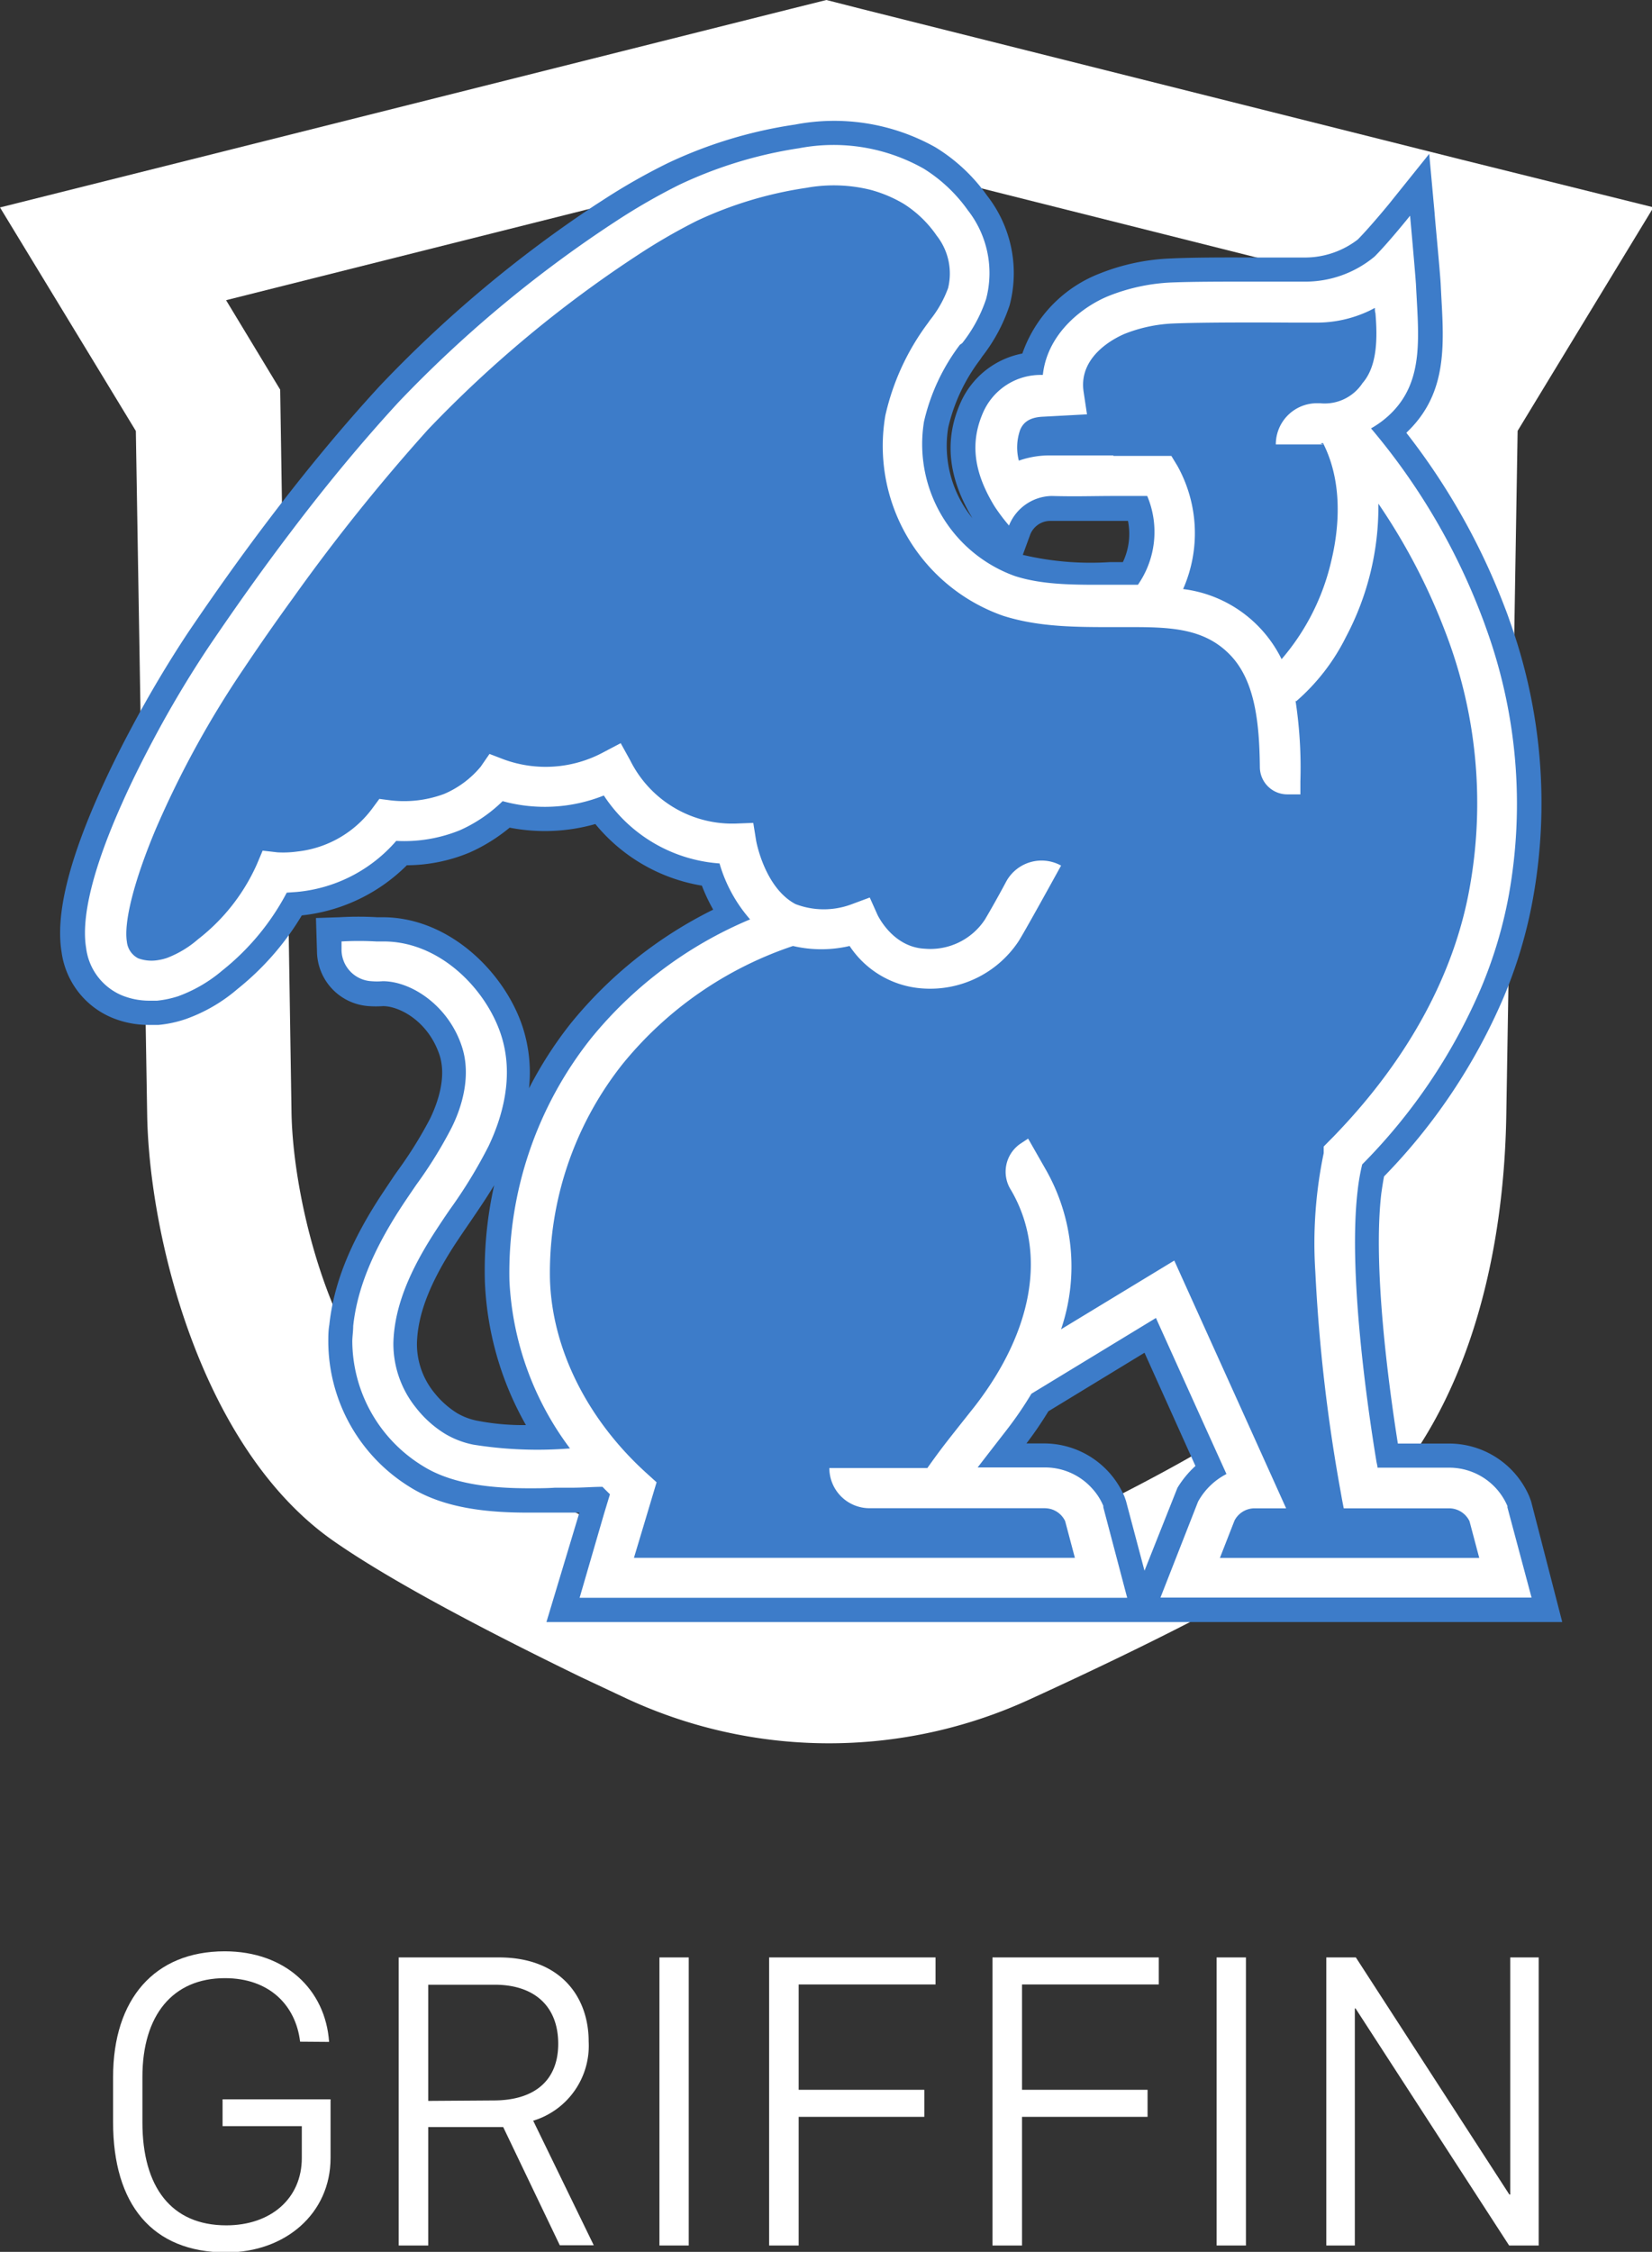 <svg xmlns="http://www.w3.org/2000/svg" viewBox="0 0 145.93 198.86"><rect x="0" y="0" width="145.93" height="198.86" fill="#333333" stroke="none"/><defs><style>.cls-1{fill:#fff;}.cls-2{fill:#3d7cc9;}</style></defs><title>Asset 4</title><g id="Layer_2" data-name="Layer 2"><g id="Layer_1-2" data-name="Layer 1"><path class="cls-1" d="M73,13.19l53,13.32-4.78,7.9-1,63.81c-.21,12.87-4,23.11-10.12,27.38-4.39,3.06-12.86,7.49-24.52,12.83a29.64,29.64,0,0,1-25-.12h0C49.34,133,41.11,128.64,36.75,125.6c-7.28-5.07-10.87-19.34-11-27.38l-1-63.81-4.78-7.9L73,13.19M73,0,69.83.79l-53,13.31L0,18.32l9,14.8,3,4.94,1,60.37c.17,10.64,4.7,29.45,16.47,37.66,4.46,3.11,11.79,7.12,21.82,12l0,0,3.85,1.81a42.44,42.44,0,0,0,35.8.18c12.52-5.73,21.44-10.43,26.52-14,9.63-6.72,15.32-20.45,15.6-37.66l1-60.37,3-4.94,9-14.8L129.12,14.1,76.1.79,73,0Z"/><path class="cls-2" d="M133.11,133.12l-.05-.12a5.57,5.57,0,0,0-5.14-3.39h-6.34c0-.18-.06-.38-.09-.59-.78-4.74-2.51-16.66-1.66-23.9a18.56,18.56,0,0,1,.41-2.29A50.15,50.15,0,0,0,130.76,87.3,39.49,39.49,0,0,0,133.23,79a45.44,45.44,0,0,0-2-23.49c-.13-.37-.26-.73-.4-1.09a57.06,57.06,0,0,0-9.78-16.59,8.05,8.05,0,0,0,1.9-1.47c2.8-2.89,2.29-6.75,2.06-11.23,0-1-.51-6.08-.51-6.08s-1.91,2.37-3.14,3.61a9.57,9.57,0,0,1-6.29,2.21c-.27,0-1,0-2,0h-2.63c-2.5,0-5.21,0-7.13.08a17,17,0,0,0-5.44,1.17c-2.16.85-5.47,3.2-5.88,7h-.15a5.55,5.55,0,0,0-5.15,3.3c-1.19,2.7-.82,5.32,1,8.3A17.92,17.92,0,0,0,89,46.45a4.15,4.15,0,0,1,3.76-2.61c2.06.06,3.79,0,5.45,0l3,0a8.22,8.22,0,0,1-.83,7.84H100l-1.86,0c-2.91,0-5.93.07-8.52-.78a12.39,12.39,0,0,1-8-13.62,18,18,0,0,1,3.17-6.79L85,30.3a13.21,13.21,0,0,0,2.11-3.9,9,9,0,0,0-1.63-7.84,13.55,13.55,0,0,0-3.9-3.67,16.17,16.17,0,0,0-11-1.8,38,38,0,0,0-10.65,3.23,55.71,55.71,0,0,0-5.55,3.19l-.58.38A109.11,109.11,0,0,0,35.15,35.51C31.93,39,28.77,42.83,25.62,47c-2.41,3.17-4.81,6.54-7.24,10.13a95.89,95.89,0,0,0-4.91,8.24c-1,1.88-1.93,3.75-2.73,5.53C8.17,76.65,7.1,81,7.55,83.73a5.26,5.26,0,0,0,3.12,4.15,6.33,6.33,0,0,0,2.5.49q.33,0,.66,0a9,9,0,0,0,1.88-.4,12.7,12.7,0,0,0,3.86-2.26,21.44,21.44,0,0,0,5.7-6.88l.87-.06a13.15,13.15,0,0,0,8.8-4.48,13.1,13.1,0,0,0,5.63-.94,12.77,12.77,0,0,0,3.77-2.57,14.11,14.11,0,0,0,8.95-.5,13.34,13.34,0,0,0,10.22,6,12.94,12.94,0,0,0,2.7,4.94A36,36,0,0,0,52.15,91.71,33.27,33.27,0,0,0,45,113.08a26.7,26.7,0,0,0,5.34,14.83,35.94,35.94,0,0,1-8.52-.33,7.69,7.69,0,0,1-2.57-1,9.91,9.91,0,0,1-2.51-2.26,8.89,8.89,0,0,1-2-5.71c.06-2.92,1.2-6,3.6-9.73.47-.71,1-1.45,1.44-2.14a43.56,43.56,0,0,0,3.37-5.53c1.16-2.44,2.3-6.12,1.1-9.82-1.3-4-5.38-8.25-10.37-8.25h-.66a27.12,27.12,0,0,0-3.07,0l0,.8a2.79,2.79,0,0,0,2.63,2.71h0a5.94,5.94,0,0,0,1,0h0c2.52,0,5.81,2.16,7,5.8.83,2.56,0,5.32-.93,7.18a39.46,39.46,0,0,1-3.1,5c-.5.72-1,1.46-1.49,2.22a23.63,23.63,0,0,0-4.08,10.25,11.73,11.73,0,0,0-.08,1.33,13,13,0,0,0,6.17,11c2.56,1.62,6.06,2,9.43,2,.77,0,1.54,0,2.28-.05.5,0,1,0,1.48,0,1,0,1.94-.08,2.74-.08v0c.21.23.44.44.65.66l-.51,1.71-2.22,7.38H99.52l-2.11-8,0-.12a5.78,5.78,0,0,0-1-1.55,5.6,5.6,0,0,0-4.15-1.84H86.3c.36-.46.7-.91,1.13-1.45l1.45-1.87a32.28,32.28,0,0,0,2.18-3.19l11-6.69,4.31,9.54,1.91,4.24a6.07,6.07,0,0,0-2.43,2.3l-.07.14-3.32,8.47h32.77Z"/><path class="cls-2" d="M137.54,142.88H48.75l2.91-9.67-.87,0-.7,0-1.05,0c-.72,0-1.51,0-2.31,0-3.19,0-7.26-.25-10.38-2.23a14.8,14.8,0,0,1-7-12.59c0-.47,0-1,.1-1.49.37-3.49,1.75-7,4.35-11,.44-.67.89-1.34,1.34-2l.25-.37a38.35,38.35,0,0,0,2.89-4.71c.75-1.57,1.5-3.85.85-5.86-.92-2.82-3.47-4.57-5.31-4.57a9.52,9.52,0,0,1-1.19,0A4.57,4.57,0,0,1,28.33,84l-.07-2.58,1.79,0a27.61,27.61,0,0,1,3.27,0h.5c5.9,0,10.53,4.77,12.06,9.48a13.71,13.71,0,0,1,0,8,34.46,34.46,0,0,1,4.87-8.28A37.21,37.21,0,0,1,63.46,80.48a15,15,0,0,1-1.27-2.59,15.07,15.07,0,0,1-9.55-5.53,15.81,15.81,0,0,1-7.78.34A15,15,0,0,1,41.3,75a14.17,14.17,0,0,1-5.58,1.1,15,15,0,0,1-9.34,4.45,24.07,24.07,0,0,1-5.68,6.56,14.14,14.14,0,0,1-4.42,2.56,9.77,9.77,0,0,1-2.3.49,6.86,6.86,0,0,1-.81,0A8.28,8.28,0,0,1,10,89.53,7,7,0,0,1,5.79,84c-.52-3.15.57-7.69,3.33-13.88.8-1.8,1.73-3.7,2.78-5.65a94.88,94.88,0,0,1,5-8.39c2.52-3.74,4.91-7.08,7.3-10.21,3.18-4.18,6.33-8,9.64-11.58a109.79,109.79,0,0,1,19-15.91l.55-.36a54.76,54.76,0,0,1,5.77-3.32A39.86,39.86,0,0,1,70.3,11.33a18,18,0,0,1,12.14,2,15.19,15.19,0,0,1,4.46,4.17,10.66,10.66,0,0,1,1.89,9.37,14.6,14.6,0,0,1-2.37,4.44l-.18.26a16.32,16.32,0,0,0-2.88,6.1,10.8,10.8,0,0,0,5.1,10.82l-.77-.9a19.07,19.07,0,0,1-1.46-1.93c-2.15-3.51-2.52-6.76-1.12-9.94a7.18,7.18,0,0,1,5.43-4.23,11.27,11.27,0,0,1,6.72-7.06,18.91,18.91,0,0,1,6-1.29c2-.09,4.93-.09,7.22-.09h3.61c.45,0,.79,0,1,0a8,8,0,0,0,5.08-1.69c1.15-1.16,3-3.44,3-3.47l2.76-3.43.4,4.39c0,.21.47,5.1.52,6.14,0,.41,0,.8.07,1.19.23,4.21.46,8.19-2.62,11.38-.2.2-.4.39-.61.57a58.85,58.85,0,0,1,8.86,15.61c.14.38.28.75.42,1.14a47.26,47.26,0,0,1,2,24.39A41,41,0,0,1,132.4,88a51.27,51.27,0,0,1-10.53,15.73c-.11.5-.2,1.05-.27,1.62-.78,6.6.68,17.34,1.5,22.5h4.82a7.36,7.36,0,0,1,6.78,4.47l.13.36Zm-47.6-15h2.28A7.39,7.39,0,0,1,99,132.3l.13.36,1.9,7.18,3.3-8.28a8.16,8.16,0,0,1,1.7-2L101.26,119l-8.9,5.42a35.06,35.06,0,0,1-2.07,3Zm15.12,11.49h27.85l-1.5-5.66a3.81,3.81,0,0,0-3.49-2.27h-7.84l-.25-1.48c0-.19-.07-.4-.1-.63-.79-4.82-2.55-16.9-1.67-24.37a21.31,21.31,0,0,1,.45-2.51l.12-.47.34-.35a48.39,48.39,0,0,0,10.15-15,38,38,0,0,0,2.36-7.93,43.77,43.77,0,0,0-1.89-22.58c-.13-.36-.25-.71-.39-1.06A55.3,55.3,0,0,0,119.73,39l-1.4-1.65,1.89-1.06a6.59,6.59,0,0,0,1.5-1.15c2-2.07,1.83-5,1.62-8.7,0-.4,0-.8-.07-1.2s-.07-1-.14-1.8l-.47.5a11.22,11.22,0,0,1-7.52,2.74h-4.66c-2.24,0-5.08,0-7,.08a15.17,15.17,0,0,0-4.87,1.05c-1.62.64-4.43,2.52-4.76,5.56l-.16,1.51L92,34.92a3.88,3.88,0,0,0-3.62,2.25c-.88,2-.68,3.91.68,6.28a5.39,5.39,0,0,1,3.8-1.39c1.35,0,2.56,0,3.72,0h1.69l3,0h1.21l.45,1.12a10.08,10.08,0,0,1-1,9.52l-.53.76H100l-1.84,0c-3.06,0-6.22.08-9.09-.86A14.24,14.24,0,0,1,79.87,37a19.48,19.48,0,0,1,3.46-7.47l.18-.27a11.41,11.41,0,0,0,1.86-3.36A7.15,7.15,0,0,0,84,19.59a11.85,11.85,0,0,0-3.34-3.15,14.46,14.46,0,0,0-9.79-1.59,36.09,36.09,0,0,0-10.15,3.07A53,53,0,0,0,55.36,21l-.55.35A108,108,0,0,0,36.47,36.71C33.23,40.25,30.15,44,27,48c-2.35,3.09-4.7,6.37-7.19,10.05A93.76,93.76,0,0,0,15,66.17c-1,1.88-1.9,3.7-2.67,5.42-3,6.79-3.33,10.2-3.06,11.85a3.48,3.48,0,0,0,2,2.8,4.85,4.85,0,0,0,2.29.33,7.4,7.4,0,0,0,1.51-.32,11,11,0,0,0,3.3-2A19.77,19.77,0,0,0,23.68,78l.48-1,1.05,0c.21,0,.45,0,.71,0a11.31,11.31,0,0,0,7.67-3.87l.56-.65.86,0a11.46,11.46,0,0,0,4.83-.78,11.19,11.19,0,0,0,3.24-2.2l.73-.73,1,.26a12.44,12.44,0,0,0,7.84-.43L54,68.08l.8,1.16a11.65,11.65,0,0,0,8.88,5.22l1.23.08.35,1.18A11.32,11.32,0,0,0,67.52,80l1.7,1.85-2.32,1a34.15,34.15,0,0,0-13.36,10,31.43,31.43,0,0,0-6.8,20.2,24.8,24.8,0,0,0,5,13.84L53,128.54l1.54,1.57.42.43,1,1-2.36,7.82H97.2l-1.5-5.66a3.47,3.47,0,0,0-.65-1,3.83,3.83,0,0,0-2.83-1.26H82.69l2.2-2.86L86,127.06l1.44-1.86a30.29,30.29,0,0,0,2.06-3l.23-.37,13.08-8L110.6,131l-1.53.77a4.28,4.28,0,0,0-1.69,1.62ZM44.84,101.68l-.15.32a43.29,43.29,0,0,1-3.46,5.71l0,.06c-.47.68-1,1.4-1.41,2.1-2.2,3.41-3.25,6.21-3.31,8.8a7.15,7.15,0,0,0,1.63,4.56,8.28,8.28,0,0,0,2.08,1.87,6.27,6.27,0,0,0,2,.74,23.18,23.18,0,0,0,4.92.38,27.54,27.54,0,0,1-3.89-13.09A33.92,33.92,0,0,1,44.84,101.68ZM34.38,85a8.57,8.57,0,0,1,3.31,1.08A7.84,7.84,0,0,0,34.38,85ZM89.9,49.19l.26.09c2.32.76,5.18.72,8,.68h1.3a6.3,6.3,0,0,0,.52-4.29H96.59c-1.19,0-2.42,0-3.83,0a2.36,2.36,0,0,0-2.06,1.47Z"/><path class="cls-2" d="M135.69,141.46H101.93l3.6-9.14a6.57,6.57,0,0,1,2.28-2.29l-5.92-13.11-10.57,6.44a34.36,34.36,0,0,1-2.16,3.15l-1.45,1.87-.68.87h5.19a6,6,0,0,1,4.41,2,5.82,5.82,0,0,1,1.06,1.65l0,.13,2.24,8.47H50.67l2.81-9.35-.06-.06-.3-.3c-.73,0-1.56,0-2.44.07l-.59,0-1.08,0c-.72,0-1.5,0-2.28,0-3,0-6.8-.23-9.62-2a13.32,13.32,0,0,1-6.34-11.36c0-.42,0-.87.09-1.36.34-3.26,1.66-6.57,4.13-10.4.43-.67.87-1.32,1.3-2l.26-.37a37.69,37.69,0,0,0,3-4.91c.86-1.79,1.71-4.45.91-6.91-1.13-3.48-4.28-5.56-6.66-5.56a9.46,9.46,0,0,1-1.09,0,3.14,3.14,0,0,1-3-3.06l0-1.16h.35a25.52,25.52,0,0,1,3.12,0h.62c5.16,0,9.37,4.37,10.71,8.49,1.23,3.8.07,7.58-1.12,10.08a42.82,42.82,0,0,1-3.36,5.53c-.52.74-1,1.47-1.47,2.18-2.36,3.65-3.48,6.69-3.54,9.55A8.55,8.55,0,0,0,37,124.12a9.72,9.72,0,0,0,2.42,2.18,7.44,7.44,0,0,0,2.46.93,32.72,32.72,0,0,0,7.77.35,26.81,26.81,0,0,1-5-14.49,33.64,33.64,0,0,1,7.27-21.6A36.12,36.12,0,0,1,65.62,81.05a13.27,13.27,0,0,1-2.38-4.48,13.69,13.69,0,0,1-10.08-5.88,14.56,14.56,0,0,1-8.71.46,13.22,13.22,0,0,1-3.74,2.5,13.18,13.18,0,0,1-5.61,1,13.57,13.57,0,0,1-8.93,4.47l-.67.06A22.24,22.24,0,0,1,19.8,86a12.63,12.63,0,0,1-4,2.32,7.82,7.82,0,0,1-2,.42,5.23,5.23,0,0,1-.69,0,6.79,6.79,0,0,1-2.64-.51A5.59,5.59,0,0,1,7.2,83.79c-.47-2.83.62-7.23,3.22-13.07.79-1.77,1.71-3.64,2.73-5.55,1.57-2.94,3.27-5.8,4.93-8.28,2.51-3.71,4.88-7,7.26-10.14,3.15-4.15,6.28-7.9,9.55-11.48A107.86,107.86,0,0,1,53.62,19.59l.54-.35A53.12,53.12,0,0,1,59.79,16a38.11,38.11,0,0,1,10.74-3.26,16.55,16.55,0,0,1,11.2,1.84,13.89,13.89,0,0,1,4,3.77,9.38,9.38,0,0,1,1.68,8.15,13.32,13.32,0,0,1-2.16,4l-.19.26A17.77,17.77,0,0,0,82,37.42a12,12,0,0,0,7.76,13.22c2.54.83,5.52.78,8.41.75l1.86,0h.24a7.77,7.77,0,0,0,.76-7.13l-2.75,0H96.58c-1.18,0-2.4,0-3.79,0a3.7,3.7,0,0,0-3.42,2.38l-.21.55-.39-.45a17.71,17.71,0,0,1-1.32-1.74c-1.92-3.13-2.25-5.87-1-8.63a5.84,5.84,0,0,1,5.3-3.51c.54-3.63,3.57-6,6.07-7a17.14,17.14,0,0,1,5.55-1.2c2-.08,4.88-.09,7.15-.08h4.61a9.22,9.22,0,0,0,6.05-2.11c1.2-1.22,3.09-3.56,3.11-3.58l.55-.69.08.88c0,.2.46,5.07.52,6.09l.06,1.19c.23,4.06.43,7.57-2.22,10.31a8.38,8.38,0,0,1-1.62,1.31,57.65,57.65,0,0,1,9.57,16.37c.14.36.27.73.4,1.1a45.91,45.91,0,0,1,2,23.67,40.92,40.92,0,0,1-2.5,8.38A50.21,50.21,0,0,1,120.56,103a20,20,0,0,0-.37,2.15c-.86,7.2.87,19,1.65,23.81,0,.09,0,.19,0,.28h6a6,6,0,0,1,5.47,3.61l.07.17ZM103,140.74h31.79l-2-7.61a5.22,5.22,0,0,0-4.81-3.16h-6.64l0-.3c0-.18-.06-.38-.09-.59-.79-4.79-2.52-16.71-1.66-24a20.58,20.58,0,0,1,.41-2.34l0-.09.07-.07a49.71,49.71,0,0,0,10.44-15.42,38.86,38.86,0,0,0,2.45-8.23,45.06,45.06,0,0,0-1.95-23.31c-.13-.37-.26-.73-.4-1.09a57,57,0,0,0-9.71-16.48l-.28-.33.38-.21a8.18,8.18,0,0,0,1.82-1.4c2.43-2.52,2.24-5.89,2-9.78l-.06-1.19c0-.75-.31-3.71-.44-5.2-.66.8-1.78,2.12-2.61,3a9.87,9.87,0,0,1-6.53,2.32h-4.63c-2.26,0-5.12,0-7.11.09a16.56,16.56,0,0,0-5.33,1.14c-2.38.94-5.28,3.26-5.66,6.74l0,.3-.45,0a5.21,5.21,0,0,0-4.84,3.1c-1.13,2.56-.82,5,1,8A13,13,0,0,0,89,45.8a4.33,4.33,0,0,1,3.84-2.31c1.38,0,2.6,0,3.77,0h1.67l3,0h.24l.09.23a8.52,8.52,0,0,1-.86,8.17l-.11.16H98.14c-3,0-6,.08-8.64-.79a12.77,12.77,0,0,1-8.24-14,18.26,18.26,0,0,1,3.23-6.92l.19-.27a13,13,0,0,0,2.06-3.79,8.71,8.71,0,0,0-1.58-7.54,13.43,13.43,0,0,0-3.78-3.56,15.88,15.88,0,0,0-10.74-1.76,37.55,37.55,0,0,0-10.54,3.2,55,55,0,0,0-5.52,3.17l-.57.37a109.62,109.62,0,0,0-18.6,15.57c-3.25,3.57-6.37,7.3-9.51,11.43-2.36,3.11-4.73,6.41-7.23,10.11-1.64,2.45-3.34,5.29-4.89,8.21-1,1.9-1.93,3.76-2.71,5.51C8.53,76.72,7.46,81,7.9,83.68a4.92,4.92,0,0,0,2.9,3.87,6.1,6.1,0,0,0,3,.43,8,8,0,0,0,1.81-.38,12.24,12.24,0,0,0,3.75-2.2A21.47,21.47,0,0,0,25,78.64l.09-.19h.21c.25,0,.53,0,.83-.06A12.66,12.66,0,0,0,34.67,74l.11-.13H35A13,13,0,0,0,40.42,73a12.34,12.34,0,0,0,3.67-2.5l.15-.14.2,0a13.89,13.89,0,0,0,8.72-.49l.26-.1.16.23a13,13,0,0,0,10,5.83l.25,0,.07.23a12.42,12.42,0,0,0,2.62,4.81l.34.37-.46.2A35.36,35.36,0,0,0,52.43,91.94a32.86,32.86,0,0,0-7.11,21.12,26.22,26.22,0,0,0,5.27,14.64l.4.54-.67,0a36.92,36.92,0,0,1-8.61-.34,8.08,8.08,0,0,1-2.69-1,10.41,10.41,0,0,1-2.6-2.34,9.36,9.36,0,0,1-2.1-5.94c.07-3,1.23-6.15,3.66-9.92.47-.71,1-1.45,1.44-2.14a42.72,42.72,0,0,0,3.35-5.48c1.13-2.39,2.24-6,1.08-9.56-1.26-3.88-5.21-8-10-8h-.08a2.82,2.82,0,0,1-.66,0c-.19,0-.32,0-2.62,0V84a2.45,2.45,0,0,0,2.31,2.37,7.89,7.89,0,0,0,1,0c2.68,0,6.15,2.26,7.38,6,.87,2.68,0,5.53-.95,7.44a38.45,38.45,0,0,1-3.06,5l-.26.37c-.43.63-.87,1.27-1.29,1.93-2.41,3.74-3.69,7-4,10.09-.05.48-.08.9-.09,1.31a12.63,12.63,0,0,0,6,10.74c2.69,1.71,6.56,1.9,9.24,1.9.77,0,1.54,0,2.26,0l1.07,0,.59,0c.79,0,1.55-.06,2.22-.06v-.53l.61.59.44.44.37.37-2.67,8.83H99.06l-2-7.61A5.25,5.25,0,0,0,92.22,130H85.58l.44-.58c.35-.46.7-.91,1.13-1.45l1.45-1.87a31.74,31.74,0,0,0,2.15-3.15l0-.08.07,0,11.34-6.91,6.53,14.46-.31.16a5.7,5.7,0,0,0-2.28,2.17l-.07.13Z"/><path class="cls-2" d="M138,143.24H48.27l2.91-9.66-.43,0-.6,0c-.36,0-.73,0-1.11,0-.71,0-1.5,0-2.31,0-3.24,0-7.37-.26-10.57-2.29A15.15,15.15,0,0,1,29,118.51c0-.47,0-1,.09-1.51.38-3.56,1.78-7.11,4.41-11.19.44-.67.89-1.34,1.33-2l.26-.37A36.67,36.67,0,0,0,38,98.77c.72-1.5,1.44-3.69.83-5.59-1-3-3.54-4.33-5-4.33a8.72,8.72,0,0,1-1.25,0A4.9,4.9,0,0,1,28,84l-.09-2.93L30,81a28.54,28.54,0,0,1,3.31,0c.07,0,.18,0,.39,0h.08c6,0,10.87,5,12.4,9.73a13.1,13.1,0,0,1,.55,5.38,34.76,34.76,0,0,1,3.7-5.75A37.75,37.75,0,0,1,63,80.33a15.69,15.69,0,0,1-1-2.12,15.42,15.42,0,0,1-9.41-5.44,16.3,16.3,0,0,1-7.57.32,15.3,15.3,0,0,1-3.5,2.18,14.52,14.52,0,0,1-5.58,1.14,15.45,15.45,0,0,1-9.28,4.43,24.29,24.29,0,0,1-5.67,6.49A14.36,14.36,0,0,1,16.39,90a10.35,10.35,0,0,1-2.38.51c-.24,0-.55,0-.84,0a8.42,8.42,0,0,1-3.33-.66,7.35,7.35,0,0,1-4.4-5.77C4.91,80.86,6,76.25,8.79,70c.81-1.8,1.74-3.71,2.79-5.67,1.59-3,3.33-5.9,5-8.42,2.53-3.74,4.92-7.08,7.32-10.23,3.18-4.18,6.34-8,9.65-11.6a110.09,110.09,0,0,1,19.07-16l.56-.36A54.45,54.45,0,0,1,59,14.4,39.74,39.74,0,0,1,70.24,11,18.29,18.29,0,0,1,82.62,13a15.48,15.48,0,0,1,4.57,4.27,11.11,11.11,0,0,1,2,9.67,14.94,14.94,0,0,1-2.43,4.55l-.18.27a15.84,15.84,0,0,0-2.82,6,10.11,10.11,0,0,0,2.14,8c-2.15-3.57-2.5-6.89-1.07-10.15a7.52,7.52,0,0,1,5.48-4.39,11.71,11.71,0,0,1,6.87-7.08,18.79,18.79,0,0,1,6.13-1.31c2-.1,4.95-.1,7.24-.09h4.55a7.65,7.65,0,0,0,4.84-1.59c1.12-1.13,3-3.42,3-3.44l3.31-4.12.48,5.27c0,.2.47,5.09.53,6.16l.06,1.18c.24,4.29.47,8.34-2.72,11.65l-.37.37a59.19,59.19,0,0,1,8.7,15.43c.15.38.29.76.42,1.15a47.55,47.55,0,0,1,2.06,24.58,41.26,41.26,0,0,1-2.61,8.75,51.73,51.73,0,0,1-10.54,15.76c-.09.47-.17,1-.24,1.49-.76,6.44.63,16.85,1.46,22.1h4.51a7.72,7.72,0,0,1,7.11,4.69l.15.41ZM105.58,139h26.86l-1.39-5.23a3.45,3.45,0,0,0-3.13-2h-8.14l-.3-1.77c0-.2-.07-.42-.1-.64-.8-4.84-2.56-17-1.67-24.47a19.89,19.89,0,0,1,.46-2.56l.13-.56.41-.41a47.74,47.74,0,0,0,10.08-14.87,37.72,37.72,0,0,0,2.34-7.86,43.27,43.27,0,0,0-1.88-22.39c-.12-.36-.25-.7-.38-1a55.19,55.19,0,0,0-9.41-16l-1.68-2L120.05,36a6.13,6.13,0,0,0,1.41-1.09c1.89-2,1.73-4.81,1.52-8.43,0-.42,0-.81-.06-1.21,0-.17,0-.51-.08-1A11.65,11.65,0,0,1,115.15,27h-4.67c-2.24,0-5.07,0-7,.09a14.49,14.49,0,0,0-4.75,1c-1.91.75-4.25,2.58-4.53,5.26L94,35.18l-2,.1a3.45,3.45,0,0,0-3.3,2,5.85,5.85,0,0,0,.46,5.6,6.06,6.06,0,0,1,3.68-1.21c1.29,0,2.43,0,3.53,0h1.89l3,0h1.45l.54,1.35A10.29,10.29,0,0,1,102.17,53l-.64.92H98.16c-3.09,0-6.28.09-9.21-.87a14.62,14.62,0,0,1-9.43-16.07A19.94,19.94,0,0,1,83,29.33l.19-.27A11.3,11.3,0,0,0,85,25.81a7,7,0,0,0-1.31-6,11.61,11.61,0,0,0-3.23-3.05,14.08,14.08,0,0,0-9.56-1.55,35.81,35.81,0,0,0-10.05,3,52.61,52.61,0,0,0-5.33,3.07l-.54.35A107.67,107.67,0,0,0,36.73,37c-3.22,3.53-6.3,7.23-9.41,11.31-2.35,3.08-4.69,6.36-7.17,10-1.61,2.4-3.27,5.18-4.8,8.05-1,1.87-1.89,3.68-2.65,5.39-3,6.72-3.3,10-3,11.66a3.12,3.12,0,0,0,1.83,2.52,4.33,4.33,0,0,0,2.11.3,6.08,6.08,0,0,0,1.43-.3A10.49,10.49,0,0,0,18.23,84a19.57,19.57,0,0,0,5.13-6.19l.58-1.13,1.27,0c.2,0,.43,0,.67,0a11,11,0,0,0,7.44-3.74l.67-.78,1,0a11.25,11.25,0,0,0,4.68-.76,10.58,10.58,0,0,0,3.14-2.13l.87-.87,1.19.32a12.12,12.12,0,0,0,7.62-.43l1.57-.62,1,1.4a11.27,11.27,0,0,0,8.6,5.06l1.48.1.42,1.42a10.7,10.7,0,0,0,2.23,4.11l2,2.23L67,83.15a33.6,33.6,0,0,0-13.22,9.9,31,31,0,0,0-6.72,20A24.45,24.45,0,0,0,52,126.65l1.39,1.91,1.31,1.27.41.42,1.16,1.14L54,139H96.74l-1.4-5.23a3.16,3.16,0,0,0-.55-.83,3.44,3.44,0,0,0-2.57-1.15H82l2.63-3.44,1.15-1.47L87.19,125a31.3,31.3,0,0,0,2-3l.27-.45.45-.28,13-8,8.06,17.85-1.82.93a3.81,3.81,0,0,0-1.55,1.47ZM90.67,127.47h1.55a7.73,7.73,0,0,1,7.11,4.69l.13.37,1.64,6.18,2.91-7.32a8.67,8.67,0,0,1,1.59-1.93l-4.5-10-8.49,5.17A32.54,32.54,0,0,1,90.67,127.47Zm-47-22.83c-.69,1.14-1.42,2.21-2.14,3.27-.51.74-1,1.46-1.45,2.15-2.16,3.36-3.2,6.1-3.25,8.61A6.8,6.8,0,0,0,38.37,123a7.93,7.93,0,0,0,2,1.79,5.68,5.68,0,0,0,1.87.69,21.25,21.25,0,0,0,4.22.37,27.89,27.89,0,0,1-3.63-12.72A34.41,34.41,0,0,1,43.66,104.64ZM90.35,49a26.1,26.1,0,0,0,7.7.64h1.14A5.81,5.81,0,0,0,99.64,46l-1.42,0H96.38c-1.13,0-2.3,0-3.63,0A1.91,1.91,0,0,0,91,47.22Z"/><path class="cls-1" d="M133.16,133.12l0-.12a5.59,5.59,0,0,0-5.14-3.39h-6.34c0-.18-.07-.38-.1-.59-.78-4.74-2.51-16.66-1.65-23.9a18.65,18.65,0,0,1,.4-2.29A50,50,0,0,0,130.81,87.3,39.52,39.52,0,0,0,133.29,79a45.55,45.55,0,0,0-2-23.49c-.13-.37-.26-.73-.4-1.09a57.06,57.06,0,0,0-9.78-16.59,8.31,8.31,0,0,0,1.91-1.47c2.79-2.89,2.28-6.75,2.06-11.23-.06-1-.52-6.08-.52-6.08s-1.9,2.37-3.14,3.61a9.56,9.56,0,0,1-6.28,2.21c-.27,0-1,0-2,0h-2.63c-2.51,0-5.22,0-7.14.08A17,17,0,0,0,98,26.11c-2.16.85-5.47,3.2-5.88,7H92a5.54,5.54,0,0,0-5.15,3.3c-1.19,2.7-.82,5.32,1,8.3a16.75,16.75,0,0,0,1.28,1.7,4.15,4.15,0,0,1,3.77-2.61c2.06.06,3.78,0,5.44,0l3,0a8.18,8.18,0,0,1-.82,7.84H100l-1.85,0c-2.92,0-5.93.07-8.53-.78a12.38,12.38,0,0,1-8-13.62,17.87,17.87,0,0,1,3.17-6.79L85,30.3a12.77,12.77,0,0,0,2.11-3.9,9,9,0,0,0-1.62-7.84,13.55,13.55,0,0,0-3.9-3.67,16.2,16.2,0,0,0-11-1.8A37.93,37.93,0,0,0,60,16.32a54.61,54.61,0,0,0-5.55,3.19l-.58.38A108.72,108.72,0,0,0,35.21,35.51C32,39,28.82,42.83,25.67,47c-2.41,3.17-4.81,6.54-7.24,10.13a95.89,95.89,0,0,0-4.91,8.24c-1,1.88-1.93,3.75-2.72,5.53C8.22,76.65,7.15,81,7.61,83.73a5.23,5.23,0,0,0,3.11,4.15,6.38,6.38,0,0,0,2.51.49c.21,0,.44,0,.65,0a8.88,8.88,0,0,0,1.88-.4,12.74,12.74,0,0,0,3.87-2.26,21.7,21.7,0,0,0,5.7-6.88l.86-.06A13.18,13.18,0,0,0,35,74.26a13.08,13.08,0,0,0,5.62-.94,12.84,12.84,0,0,0,3.78-2.57,14.08,14.08,0,0,0,8.94-.5,13.35,13.35,0,0,0,10.22,6,12.94,12.94,0,0,0,2.7,4.94A36.08,36.08,0,0,0,52.2,91.71,33.27,33.27,0,0,0,45,113.08a26.79,26.79,0,0,0,5.35,14.83,35.9,35.9,0,0,1-8.52-.33,7.84,7.84,0,0,1-2.58-1,9.7,9.7,0,0,1-2.5-2.26,9,9,0,0,1-2-5.71c.07-2.92,1.21-6,3.61-9.73.46-.71.95-1.45,1.43-2.14a42.44,42.44,0,0,0,3.37-5.53c1.16-2.44,2.31-6.12,1.1-9.82-1.3-4-5.37-8.25-10.37-8.25h-.65a27.2,27.2,0,0,0-3.07,0l0,.8a2.8,2.8,0,0,0,2.64,2.71h0a6.08,6.08,0,0,0,1,0h0c2.53,0,5.82,2.16,7,5.8.83,2.56,0,5.32-.94,7.18a38.36,38.36,0,0,1-3.1,5c-.49.72-1,1.46-1.49,2.22-2.42,3.77-3.74,7.06-4.08,10.25,0,.44-.07.88-.08,1.33a13,13,0,0,0,6.18,11c2.55,1.62,6,2,9.42,2,.77,0,1.54,0,2.28-.05.5,0,1,0,1.48,0,1,0,1.94-.08,2.74-.08v0c.22.23.44.44.66.66l-.52,1.71L51.2,141.1H99.57l-2.11-8,0-.12a5.33,5.33,0,0,0-1-1.55,5.58,5.58,0,0,0-4.15-1.84H86.36l1.12-1.45,1.45-1.87a32.28,32.28,0,0,0,2.18-3.19l11-6.69,4.31,9.54,1.92,4.24a6,6,0,0,0-2.43,2.3l-.08.14-3.32,8.47h32.78ZM98.33,40.22l-5.47,0a8.13,8.13,0,0,0-2.86.46,4.66,4.66,0,0,1,.12-2.73c.22-.5.65-1.09,2-1.15l3.9-.21-.3-2c-.51-3.44,3.41-5,3.58-5.09a13.13,13.13,0,0,1,4.27-.93c2.54-.11,7.78-.1,10.58-.08h2.06a10.83,10.83,0,0,0,4.65-1c.2-.09.4-.2.59-.3,0,.15,0,.31.05.47.2,2.33.13,4.72-1.14,6.17a4,4,0,0,1-3.75,1.78h-.27a3.63,3.63,0,0,0-3.64,3.64h3.93c.71,0-.39-.05.24-.12,1.9,3.72,1.31,8,.73,10.4a20.24,20.24,0,0,1-4.39,8.68,11.22,11.22,0,0,0-8.7-6.19A12.22,12.22,0,0,0,104,41.13l-.53-.87h-1c-1.35,0-2.69,0-4.1,0m13,97.32h-3.61l1.29-3.3a2,2,0,0,1,1.81-1.08h2.75l-4.19-9.29-5.69-12.59-10,6.07a17.26,17.26,0,0,0-1.37-14.14l-1.54-2.7-.71.47a3,3,0,0,0-.8,4.08c3.16,5.41,2,12.35-3.18,19.06L84.67,126c-1,1.27-1.59,2-2.75,3.64H73.26a3.55,3.55,0,0,0,3.56,3.55H92.27a2.35,2.35,0,0,1,.54.07,2,2,0,0,1,1.28,1.07l.86,3.24H56l.67-2.23L58,130.9l-.84-.76c-5.26-4.74-8.4-11-8.58-17.18a29.66,29.66,0,0,1,6.42-19A32.82,32.82,0,0,1,70.05,83.54a11,11,0,0,0,5,0,8.4,8.4,0,0,0,6.46,3.75,9.37,9.37,0,0,0,8.44-4.13c.41-.61,3-5.3,3.78-6.72a3.56,3.56,0,0,0-4.83,1.38C88,79.51,87.13,81,87,81.21a5.77,5.77,0,0,1-5.32,2.57c-2.81-.14-4.12-2.9-4.17-3l-.68-1.52-1.56.58a7,7,0,0,1-5,0c-2.74-1.45-3.48-5.59-3.48-5.62l-.25-1.55-1.57.06a10.07,10.07,0,0,1-9.3-5.58l-.84-1.52-1.54.81a10.76,10.76,0,0,1-8.77.63l-1.28-.49-.78,1.13a8.56,8.56,0,0,1-3.22,2.4,10.16,10.16,0,0,1-4.73.57l-1-.13-.62.84a9.53,9.53,0,0,1-6.64,3.81,9.18,9.18,0,0,1-1.74.07l-1.31-.15-.52,1.23a17.26,17.26,0,0,1-5.18,6.59,9.14,9.14,0,0,1-2.76,1.66,4.76,4.76,0,0,1-.79.19,3.42,3.42,0,0,1-1.74-.16,1.86,1.86,0,0,1-1-1.45c-.29-1.76.64-5.41,2.53-9.92a85.72,85.72,0,0,1,7.75-14.15q2.19-3.27,4.38-6.28A168.91,168.91,0,0,1,37.83,37.91,105.49,105.49,0,0,1,56.37,22.5a51.77,51.77,0,0,1,5.19-3,34.57,34.57,0,0,1,9.66-2.91,13.53,13.53,0,0,1,5.7.18A11.69,11.69,0,0,1,79.83,18a10.07,10.07,0,0,1,2.92,2.82,5.4,5.4,0,0,1,1,4.62,9.94,9.94,0,0,1-1.6,2.83l-.19.27a21.5,21.5,0,0,0-3.75,8.14,15.89,15.89,0,0,0,10.4,17.7c3.14,1,6.45,1,9.66,1,.6,0,1.21,0,1.81,0,3.49,0,6.33.17,8.53,2.4s2.64,5.84,2.68,10a2.42,2.42,0,0,0,2.45,2.37h1.13V69a39.28,39.28,0,0,0-.43-7.13l.06.06a18.27,18.27,0,0,0,4.39-5.67,24.53,24.53,0,0,0,2.87-11.78,54.11,54.11,0,0,1,5.88,11.24,42,42,0,0,1,2.18,22.69c-1.35,7.58-5.38,15-11.66,21.58-.23.25-.47.49-.72.74l-.51.52v.58a38.9,38.9,0,0,0-.74,10.48,148.89,148.89,0,0,0,2.24,19.44l.12.68.15.77H128a2,2,0,0,1,1.81,1.14l.86,3.24Z"/><path class="cls-1" d="M26.51,180.3c-.39-3.24-2.74-5.61-6.64-5.61-4.62,0-7.29,3.28-7.29,8.73v4c0,5.73,2.56,9.1,7.41,9.1,3.91,0,6.67-2.35,6.67-5.95v-2.81h-7v-2.37H29.2v5.18c0,4.91-4,8.34-9.21,8.34-6.57,0-10-4.27-10-11.49v-4c0-6.87,3.65-11.1,9.86-11.1,5.36,0,8.9,3.38,9.22,8Z"/><path class="cls-1" d="M52,180.28a6.92,6.92,0,0,1-4.9,7l5.35,11h-3l-5-10.44H37.83V198.3H35.22V172.86h8.86C49.48,172.86,52,176.31,52,180.28Zm-8.41,5.21c3.73,0,5.72-1.85,5.72-5,0-3.39-2.18-5.22-5.61-5.22H37.83v10.26Z"/><path class="cls-1" d="M58.25,198.3V172.86h2.59V198.3Z"/><path class="cls-1" d="M67.94,198.3V172.86h14.7v2.39H70.55v9.3h11.1v2.39H70.55V198.3Z"/><path class="cls-1" d="M87.67,198.3V172.86h14.69v2.39H90.28v9.3h11.09v2.39H90.28V198.3Z"/><path class="cls-1" d="M107.47,198.3V172.86h2.59V198.3Z"/><path class="cls-1" d="M117.16,198.3V172.86h2.61l13.56,20.94h.08V172.86h2.51V198.3h-2.61l-13.57-20.94h-.06V198.3Z"/></g></g></svg>